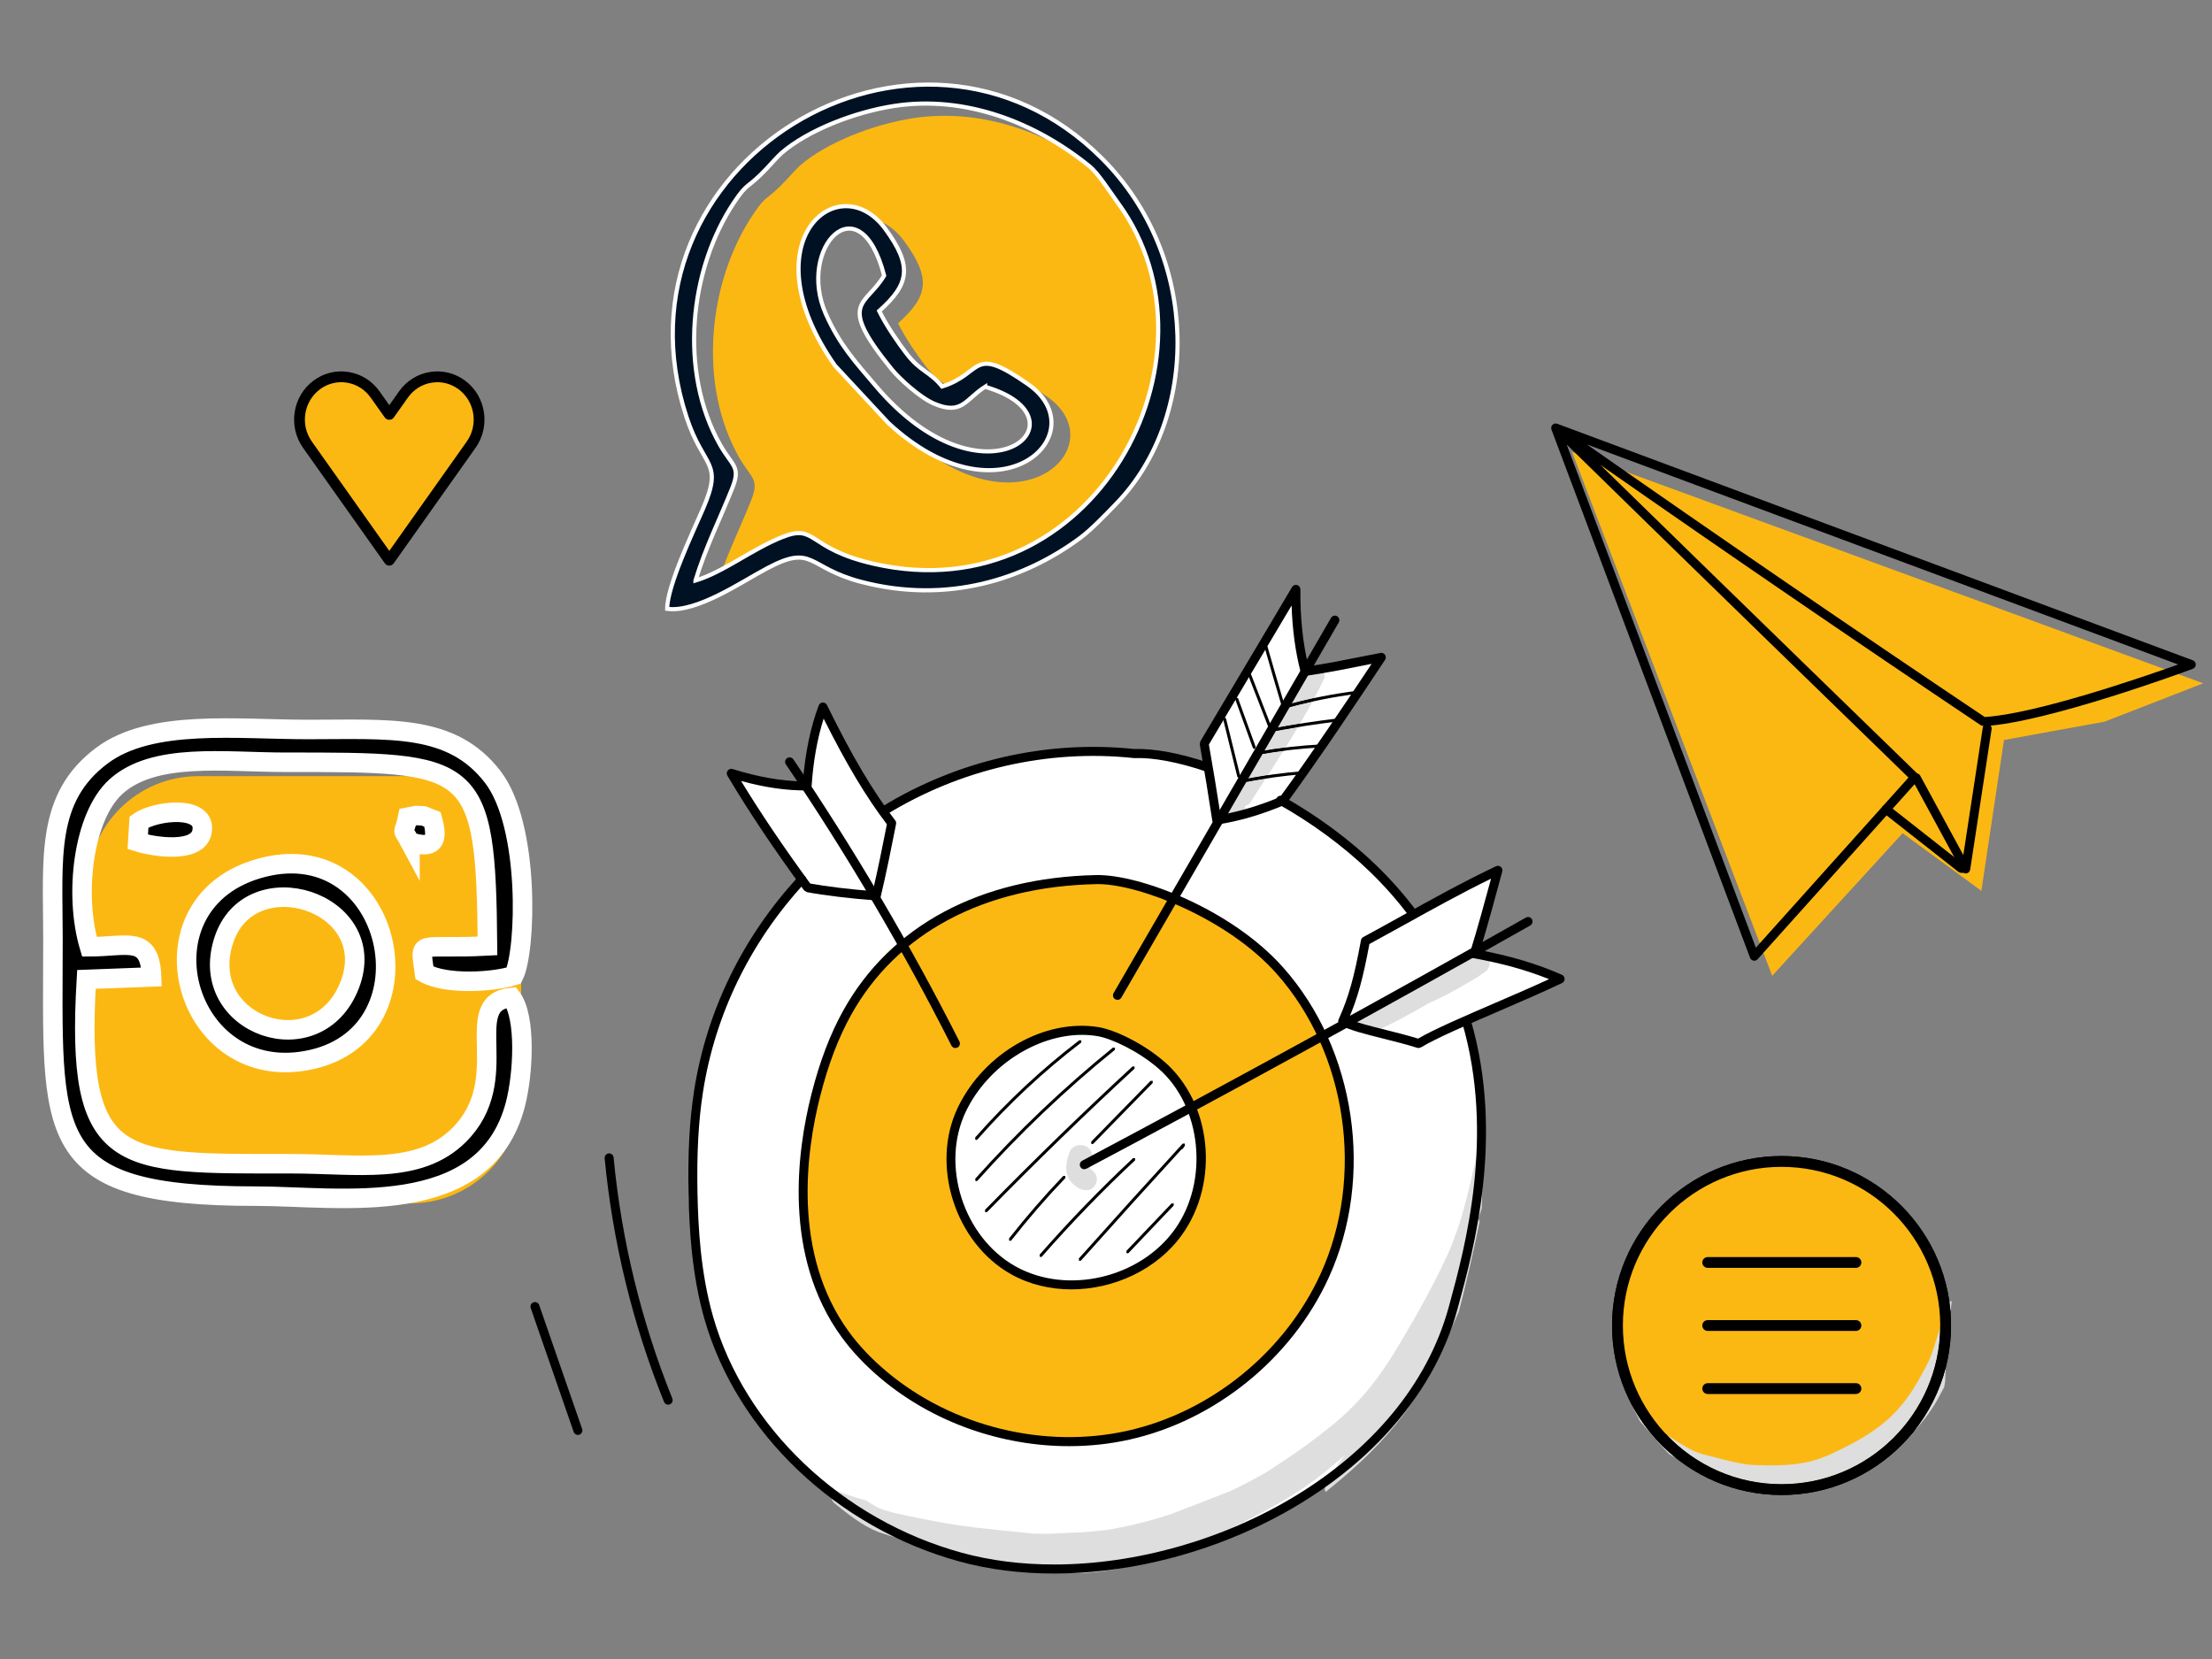 <?xml version="1.0" encoding="UTF-8"?>
<!DOCTYPE svg PUBLIC "-//W3C//DTD SVG 1.1//EN" "http://www.w3.org/Graphics/SVG/1.1/DTD/svg11.dtd">
<!-- Creator: CorelDRAW 2021.5 -->
<svg xmlns="http://www.w3.org/2000/svg" xml:space="preserve" width="80mm" height="60mm" version="1.1" style="shape-rendering:geometricPrecision; text-rendering:geometricPrecision; image-rendering:optimizeQuality; fill-rule:evenodd; clip-rule:evenodd"
viewBox="0 0 8000 6000"
 xmlns:xlink="http://www.w3.org/1999/xlink"
 xmlns:xodm="http://www.corel.com/coreldraw/odm/2003">
 <rect x="0" y="0" width="8000" height="6000" fill="#808080" stroke="none"/>
 <defs>
  <style type="text/css">
   <![CDATA[
    .str1 {stroke:white;stroke-width:70.56;stroke-miterlimit:22.926}
    .str0 {stroke:white;stroke-width:15;stroke-miterlimit:22.926}
    .fil6 {fill:black}
    .fil5 {fill:#001124}
    .fil0 {fill:#FCB812}
    .fil2 {fill:black;fill-rule:nonzero}
    .fil3 {fill:#DEDEDE;fill-rule:nonzero}
    .fil4 {fill:#FCB812;fill-rule:nonzero}
    .fil1 {fill:white;fill-rule:nonzero}
   ]]>
  </style>
 </defs>
 <g id="Layer_x0020_1">
  <rect class="fil0" x="316.92" y="2807.09" width="1567.94" height="1545.05" rx="400" ry="400"/>
  <g id="_1360576138752">
   <path class="fil1" d="M2896.7 3179.92c-238.01,284.29 -386.36,646.33 -404.59,1018.18 -18.21,371.78 96.12,750.82 336.93,1052.36 95.66,71.75 192.55,141.69 290.68,209.84 70.88,49.21 142.78,97.69 221.28,133.15 115.6,52.19 242.5,74.62 368.89,82.22 447.95,26.85 904.11,-136.54 1236.7,-441.63 366.93,-408.33 504.25,-1014.05 350.76,-1536.92 108.63,-58.63 221.7,-108.86 337.96,-150.03 -19.86,-20.54 -48.22,-29.63 -75.41,-37.92 -74.58,-22.79 -149.39,-44.72 -228.15,-64.26 28.11,-89.7 56.25,-179.41 84.38,-269.14 -11.17,-10.33 -28.88,-5.33 -42.99,0.33 -91.67,37.04 -181.34,79.06 -268.71,123.12 -136.01,-155.61 -293.99,-291.65 -470.37,-397.91 116.15,-170.98 232.35,-341.94 348.52,-512.92 -77.15,15.53 -154.29,31.08 -231.44,46.61 -6.35,1.27 -13.35,2.46 -19.01,-0.81 -5.93,-3.39 -8.41,-10.65 -10.38,-17.26 -26.01,-89.05 -39.58,-181.78 -40.08,-274.61 -28.93,30.33 -50.51,66.83 -71.87,103.02 -78.91,133.71 -157.83,267.44 -236.74,401.17 -5.43,9.19 -10.89,18.44 -14.35,28.57 -11.12,32.32 -0.51,67.7 8.51,99.57 -385.9,-116.44 -820.34,-56.84 -1164.42,165.23 -77.71,-121.45 -152.61,-244.7 -224.7,-369.65 -8.5,6.38 -12.05,17.36 -15.05,27.64 -23.51,81.22 -42.7,163.81 -52.14,252.67 -85.88,-24.95 -173.63,-43.2 -262.26,-54.52 14.85,37.07 37.28,70.51 59.52,103.69 64.16,95.6 128.3,191.21 188.53,280.21z"/>
   <polygon class="fil2" points="4480.28,2813.65 4475.05,2809.56 4423.56,2600.89 4427.49,2594.23 4434.02,2598.2 4485.57,2806.92 4481.6,2813.53 "/>
   <polygon class="fil2" points="4536.35,2708.91 4531.26,2705.33 4467.48,2529.1 4470.71,2522.12 4477.62,2525.37 4541.4,2701.6 4538.18,2708.58 "/>
   <polygon class="fil2" points="4592.1,2633.06 4587.09,2629.61 4514.35,2442.26 4517.38,2435.19 4524.39,2438.25 4597.14,2625.61 4594.11,2632.68 "/>
   <path class="fil2" d="M4642.28 2563.24l-5.19 -3.87c-23.83,-79.38 -44.11,-150.31 -63.73,-218.94l3.69 -6.75 6.68 3.73c19.2,67.12 39.01,136.46 62.19,213.67 87.05,-24.3 176.62,-42.18 266.29,-53.16l5.97 4.76 -4.71 6.09c-90.89,11.08 -181.63,29.37 -269.75,54.25l-1.44 0.22z"/>
   <path class="fil2" d="M4614.1 2643.39l-5.33 -4.43 4.35 -6.38c73.12,-13.59 147.52,-24.95 221.01,-33.76l6.03 4.76 -4.72 6.08c-73.32,8.77 -147.47,20.1 -220.4,33.68l-0.94 0.05z"/>
   <path class="fil2" d="M4561.95 2727.33l-5.27 -4.47 4.38 -6.32c71.31,-12.4 144.2,-20.56 216.53,-24.25l5.71 5.15 -5.14 5.71c-71.92,3.67 -144.34,11.79 -215.27,24.14l-0.94 0.04z"/>
   <path class="fil2" d="M4506.68 2827.89l-5.32 -4.38 4.3 -6.41c66.95,-12.87 135.26,-22.22 203.11,-27.78l5.84 5.01 -4.95 5.85c-67.47,5.56 -135.42,14.86 -201.95,27.63l-1.03 0.08z"/>
   <path class="fil2" d="M3530.84 4122.96l-3.55 -1.37 -0.46 -7.7c113.64,-129.2 240.44,-247.54 376.83,-351.86l7.57 1.03 -1.02 7.65c-135.84,103.89 -262.13,221.78 -375.3,350.4l-4.07 1.85z"/>
   <path class="fil2" d="M3531.17 4271.96l-3.59 -1.42 -0.38 -7.74c152.56,-170.74 320.11,-330.27 497.94,-474.12l7.57 0.84 -0.84 7.65c-177.37,143.47 -344.45,302.63 -496.67,472.96l-4.03 1.83z"/>
   <path class="fil2" d="M3566.4 4384.59l-3.83 -1.59 0 -7.69c172.65,-176.52 352.07,-350.89 533.22,-518.33l7.62 0.32 -0.33 7.74c-181.01,167.3 -360.3,341.59 -532.85,517.92l-3.83 1.63z"/>
   <path class="fil2" d="M3653.35 4488.04l-3.36 -1.19 -0.84 -7.68c61.39,-78.16 127.38,-154.24 196.15,-226.17l7.66 -0.1 0.15 7.69c-68.56,71.65 -134.34,147.49 -195.51,225.37l-4.25 2.08z"/>
   <polygon class="fil2" points="3950.47,4137.96 3946.7,4136.39 3946.6,4128.67 4161.25,3909.04 4168.86,3909 4168.92,3916.73 3954.31,4136.35 "/>
   <path class="fil2" d="M3764.18 4546.43l-3.58 -1.37 -0.48 -7.69c106.3,-121.36 219.89,-238.71 337.58,-348.76l7.67 0.29 -0.28 7.74c-117.47,109.76 -230.78,226.87 -336.84,347.95l-4.07 1.84z"/>
   <path class="fil2" d="M3905.85 4560.38l-3.64 -1.41 -0.37 -7.69c123.53,-138.43 249.83,-278.11 375.34,-415.07l7.34 -0.58 1.11 7.38 -7.99 11.93 -5.1 2.41c-121.29,132.54 -243.24,267.43 -362.66,401.24l-4.03 1.79z"/>
   <polygon class="fil2" points="4077.85,4533.08 4074.11,4531.57 4073.96,4523.83 4237.09,4352.38 4244.7,4352.23 4244.89,4359.92 4081.78,4531.42 "/>
   <path class="fil3" d="M3901.37 5689.64c-36.21,-0.04 -78.17,-0.09 -154.56,-12.17 19.57,0.7 39.24,1.09 58.82,1.09 142.84,0 285.54,-18.98 423.88,-55.29 -105.88,37.4 -215.21,62.73 -328.14,66.37zm-582.79 -106.74c-48.13,-12.64 -95.88,-26.46 -142.88,-42.51 -59.15,-23.71 -109.39,-64.61 -158.63,-104.37 -14.63,-13.4 -13.18,-34.47 -3.04,-48.81 1.41,0.55 2.76,1.06 4.11,1.61 33.73,24.04 67.56,47.89 101.58,71.48 64.06,44.49 129.01,88.4 198.86,122.6zm1475.27 -186.79c-1.45,-4.2 -2.38,-8.63 -2.29,-13.19 -0.05,-7.74 2.29,-15.29 6.31,-21.86l-0.28 0.39 0.7 -1.14 0.74 -1.17c1.68,-2.83 3.33,-5.62 5.01,-8.4 49.61,-36.18 97.23,-75.09 142.55,-116.7 260.02,-289.36 404.73,-677.85 412.39,-1065.7 1.12,34.46 2.06,68.95 1.96,103.47 -0.14,33.12 -0.89,66.28 -2.06,99.44 -3.03,9.19 -6.21,18.3 -9.81,27.12 -3.13,7.6 -1.63,13.86 2.25,18.34 -4.34,21.86 -8.74,43.62 -13.42,65.3 -14.56,67.3 -30.13,134.28 -46.39,201.16 -5.05,20.71 -10.32,41.31 -15.79,61.83 -51.35,114.29 -102,229.49 -172.79,333.24 -69.34,101.8 -156.34,189.58 -249.6,268.97 -19.57,16.63 -39.53,32.77 -59.48,48.9z"/>
   <path class="fil3" d="M3805.63 5678.56c-19.58,0 -39.25,-0.39 -58.82,-1.09 -4.53,-0.71 -9.17,-1.47 -13.92,-2.26 -41.74,-6.23 -189.1,-40.43 -283.35,-60.14 -43.68,-10.24 -87.46,-20.76 -130.96,-32.17 -69.85,-34.2 -134.8,-78.11 -198.86,-122.6 -34.02,-23.59 -67.85,-47.44 -101.58,-71.48 37,14.57 74.9,26.87 113.4,37.4 9.02,5.69 18.17,11.31 27.38,16.72 34.62,24.55 106.76,34.93 173.34,49.41 156.82,32.02 219.24,34.37 404.36,54.05 21.11,0.55 35.37,0.74 46.07,0.74 25.65,0 31.07,-1.27 61.49,-2.4 59.95,-3.16 67.8,-1.08 154.24,-11.04 -6.45,0.86 -12.94,1.75 -19.45,2.61 47.15,-4.96 158.21,-27.13 253.96,-59.63 93.03,-35.61 120.07,-46.04 220.48,-85.51l3.18 -1.38c42.38,-20.8 84.25,-42.58 125.14,-66.22 99.52,-64.71 159.98,-107.07 244.03,-175.13 125.04,-105.85 187.41,-201.94 273.48,-351.97 36.5,-60.29 139.7,-249.91 163.25,-326.88 41.73,-109.67 60.85,-226.31 90.94,-339.52 1.07,-5.27 2.37,-10.98 3.77,-16.87 0.52,18.38 1.17,36.72 1.78,55.14 -7.66,387.85 -152.37,776.34 -412.39,1065.7 -45.32,41.61 -92.94,80.52 -142.55,116.7 5.38,-8.79 10.74,-17.56 16.26,-26.27 14.25,-22.37 29.06,-42.66 43.92,-61.71 -16.12,13.45 -32.29,26.76 -48.04,40.53 -78.72,67.87 -166.89,122.59 -258.8,170.43 -105.41,55.78 -214.65,109.54 -327.87,149.55 -138.34,36.31 -281.04,55.29 -423.88,55.29z"/>
   <path class="fil3" d="M5371.32 3455.01c-7.11,-1.89 -14.25,-3.73 -21.4,-5.52 0.83,-0.1 1.68,-0.19 2.57,-0.24 0.09,0 0.24,0 0.33,0 6.82,0 13.12,2.18 18.5,5.76z"/>
   <path class="fil3" d="M4970.56 3728.02c-11.21,0 -20.23,-6.51 -25.41,-15.39l-10.85 2.23c-2.57,0.79 -5.09,1.13 -7.47,1.13 -23.13,0 -36.97,-33.2 -15.79,-48.3 8.78,-7.22 21.35,-6.64 31.58,-10.91 33.08,-11.22 34.67,-12.12 58.74,-23.34 60.31,-25.75 116.34,-59.57 170.81,-96.22 43.88,-23.39 88.78,-45 132.61,-68.63 15.56,-4.96 28.87,-17.26 45.14,-19.1 7.15,1.79 14.29,3.63 21.4,5.52 12.19,8.17 19.34,23.92 14.85,38.92 -9.62,22.26 -11.21,16.12 -18.31,22.92 -19.02,14.06 -39.07,26.46 -59.72,37.92 -46.06,27.54 -93.64,52.11 -142.32,74.34 -58.4,33.78 -117.23,66.65 -178.71,94.43 -5.9,3.12 -11.46,4.48 -16.55,4.48z"/>
   <path class="fil3" d="M3928.75 4304.55c-25.05,0 -50.56,-20.33 -62.7,-41.03 -15.99,-28.41 -10.15,-62.08 0.52,-91.28 5.17,-20.88 23.12,-30.93 41.01,-30.93 19.95,0 39.86,12.55 42,36.65 3.18,13.33 -4.43,26.13 -7.41,38.91l-0.71 3.02 0.04 4.05 0.8 2.54c8.65,8.87 3.88,-1.17 19.48,18.87 12.81,21.62 0.89,51.98 -23.45,58.15 -3.18,0.72 -6.36,1.05 -9.58,1.05z"/>
   <path class="fil3" d="M4060.6 3671.74c-13.46,0 -27.38,-3.43 -38.73,-10.14 -29.53,-14.91 -45.32,-45.33 -57.28,-74.95 -20.37,-33.66 8.32,-72.82 41.87,-72.82 7.74,0 15.78,2.08 23.49,6.83 17.62,10.11 22.33,29.63 29.26,47.36 2.15,4.53 4.62,8.73 5.75,10.72l3.55 3.57 0.65 0.39 10.18 3.9 2.24 0.86c14.44,3.71 25.05,15.56 29.39,29.65 7.81,37.28 -20.18,54.63 -50.37,54.63z"/>
   <path class="fil3" d="M3445.99 3864.99c-34.8,0 -66.43,-38.67 -44.71,-77.07 2.76,-7.65 22.24,-21.93 28.78,-26.18l7.71 -7.97c15.56,-28.44 5.19,-10 18.17,-40.15 5.99,-23.06 25.66,-34.19 45.19,-34.19 21.82,0 43.55,13.88 46.16,40.47 3.64,15.77 -5.88,30.56 -10.28,45.24 -11.02,32.82 -29.48,62.64 -56.21,84.7 -10.65,10.61 -22.94,15.15 -34.81,15.15z"/>
   <path class="fil3" d="M4740.91 2436.31c-3.08,0 -6.08,-0.55 -8.78,-2.12 -1.45,-0.79 -2.71,-1.87 -3.79,-3.1 0.19,-0.29 0.34,-0.53 0.52,-0.81 6.21,-11.32 16.86,-16.28 27.56,-16.28 11.04,0 22.2,5.25 28.65,14.16 -11.31,2.26 -22.62,4.58 -33.93,6.84 -3.31,0.64 -6.82,1.31 -10.23,1.31z"/>
   <path class="fil3" d="M4466.87 2960.88c-4.02,0 -7.99,-0.62 -11.82,-1.85l0.15 0.19 -0.85 -0.38 -1.77 -0.69c-15.51,-5.35 -24.11,-21.43 -22.94,-36.98l0.09 -1.18c0.83,-7.65 3.79,-15.06 9.76,-20.71l0 0.24c5.66,-6.81 12.62,-10.52 19.91,-11.75 -2.81,-12.41 2.81,-24.38 9.35,-34.78 20.32,-34.13 42.46,-67.21 62.88,-101.29 37.53,-63.55 75.74,-126.62 114.48,-189.34 33.22,-9.34 66.76,-17.69 100.59,-25.15 -14.53,26.94 -29.61,53.64 -45.14,80.15 -29.61,4.71 -59.15,9.75 -88.44,15.22l-4.35 6.38 5.33 4.43 0.94 -0.05c26.35,-4.91 52.79,-9.48 79.33,-13.82 -14.67,24.81 -29.71,49.43 -44.95,73.92 -29.62,3.62 -59.1,8.01 -88.36,13.1l-4.38 6.32 5.27 4.47 0.94 -0.04c26.21,-4.56 52.57,-8.53 79.06,-11.92 -18.5,29.52 -37.28,58.91 -56.12,88.1 -26.86,3.95 -53.64,8.55 -80.17,13.63l-4.3 6.41 5.32 4.38 1.03 -0.08c23.28,-4.48 46.68,-8.47 70.23,-12.12 -5.14,7.98 -10.28,15.89 -15.42,23.82 -10.55,16.65 -22.1,32.65 -32.14,49.62 -4.92,8.45 -9.39,17.5 -18.28,22.37l-9.86 3.77c2.76,10.47 0.61,22.78 -9.9,35.08 -6.97,7.17 -16.21,10.53 -25.47,10.53zm187.7 -412.22c24.39,-39.28 49.01,-78.48 73.77,-117.57 1.08,1.23 2.34,2.31 3.79,3.1 2.7,1.57 5.7,2.12 8.78,2.12 3.41,0 6.92,-0.67 10.23,-1.31 11.31,-2.26 22.62,-4.58 33.93,-6.84 4.53,6.21 6.82,14.25 5.14,23.54 -11.68,24.52 -23.97,48.8 -36.78,72.87 -33.22,7.13 -66.21,15.18 -98.86,24.09z"/>
   <path class="fil2" d="M4646.11 2562.36c2.85,-4.54 5.65,-9.1 8.46,-13.7 32.65,-8.91 65.64,-16.96 98.86,-24.09 -2.24,4.24 -4.48,8.44 -6.73,12.64 -33.83,7.46 -67.37,15.81 -100.59,25.15z"/>
   <path class="fil2" d="M4614.1 2643.39l-5.33 -4.43 4.35 -6.38c29.29,-5.47 58.83,-10.51 88.44,-15.22 -2.37,4.05 -4.8,8.1 -7.19,12.16 -26.54,4.34 -52.98,8.91 -79.33,13.82l-0.94 0.05z"/>
   <path class="fil2" d="M4561.95 2727.33l-5.27 -4.47 4.38 -6.32c29.26,-5.09 58.74,-9.48 88.36,-13.1 -2.46,4 -4.94,7.96 -7.47,11.93 -26.49,3.39 -52.85,7.36 -79.06,11.92l-0.94 0.04z"/>
   <path class="fil2" d="M4506.68 2827.89l-5.32 -4.38 4.3 -6.41c26.53,-5.08 53.31,-9.68 80.17,-13.63 -2.66,4.07 -5.27,8.17 -7.89,12.22 -23.55,3.65 -46.95,7.64 -70.23,12.12l-1.03 0.08z"/>
   <path class="fil2" d="M5110.78 3322.09c-4.91,0 -9.81,-2.26 -12.99,-6.55 -41.86,-56.48 -89.8,-110.91 -142.37,-161.85 -94.43,-91.4 -209.18,-176.22 -331.73,-245.12 -7.86,-4.45 -10.67,-14.4 -6.32,-22.31 4.39,-7.88 14.25,-10.75 22.06,-6.33 124.98,70.33 242.02,156.8 338.42,250.14 53.88,52.17 102.98,107.98 145.91,165.84 5.38,7.26 3.89,17.51 -3.25,22.92l-9.73 3.26z"/>
   <path class="fil2" d="M3812.65 5690.91c-120.09,0 -235.97,-14.33 -342.83,-43.63 -443.36,-121.55 -805.43,-466.16 -922.42,-877.93 -45.94,-161.65 -54.72,-327.4 -57.25,-453.77 -2.85,-145.55 3.51,-263.19 20.05,-370.1 44.57,-288.12 175.17,-556.28 377.68,-775.56 6.12,-6.59 16.39,-6.98 22.94,-0.81 6.54,6.19 6.91,16.51 0.79,23.13 -198.06,214.46 -325.77,476.67 -369.35,758.26 -16.27,105 -22.53,220.84 -19.67,364.43 2.47,124.39 11.07,287.4 55.97,445.41 113.92,400.98 467.1,736.71 899.76,855.33 104.62,28.7 217.51,42.51 333.72,42.51 591.02,0.04 1271.5,-357.02 1427.7,-931.76l4.21 -15.47c53.31,-195.65 164.28,-602.75 43.92,-1013.31 -2.52,-8.69 2.38,-17.78 10.98,-20.39 8.59,-2.54 17.61,2.42 20.14,11.1 122.98,419.51 10.32,832.7 -43.79,1031.29l-4.19 15.46c-88.51,325.65 -354.23,613.23 -729.1,789.03 -234.04,109.72 -489.94,166.78 -729.26,166.78z"/>
   <path class="fil2" d="M3195.18 2949.83c-5.47,0 -10.79,-2.83 -13.83,-7.86 -4.67,-7.7 -2.29,-17.8 5.37,-22.52 274.23,-169.17 599.38,-243.89 915.65,-210.45 72.06,-2.42 165.22,14.82 269.56,50.24 8.5,2.87 13.09,12.11 10.24,20.69 -2.86,8.6 -12.01,13.23 -20.57,10.35 -99.75,-33.89 -191.85,-51.15 -259.17,-48.55l-2.29 -0.09c-309.6,-32.97 -627.97,40.09 -896.51,205.79l-8.45 2.4z"/>
   <path class="fil2" d="M4372.12 2692.73c14.9,84.25 28.96,169.66 41.91,254.23 70.14,-12.21 140.88,-33.4 215.63,-64.58 118.22,-162.67 226.43,-324.37 330.94,-481.39 -10.74,2.12 -21.48,4.24 -32.23,6.36 -67.19,13.36 -136.66,27.18 -206.1,37.04 -8.14,1.14 -15.85,-4.03 -17.94,-12.03 -19.2,-73.49 -30.33,-154.82 -33.08,-242.49 -46.77,79 -93.96,158.16 -143.44,241.07 -51.17,85.85 -103.09,172.92 -155.69,261.79zm28.35 289.42l-9.57 -3.17c-3.46,-2.59 -5.79,-6.46 -6.45,-10.75 -13.87,-91.65 -29.1,-184.42 -45.31,-275.79l2.05 -11.27c53.64,-90.66 106.67,-179.58 158.86,-267.05 59.85,-100.44 116.39,-195.24 172.88,-291 3.79,-6.36 11.31,-9.33 18.32,-7.34 7.06,1.97 11.9,8.47 11.81,15.87 -0.98,101.47 8.79,195 29.07,278.2 63.78,-9.52 127.88,-22.26 189.98,-34.61 23.65,-4.67 47.2,-9.35 70.65,-13.83 6.4,-1.27 12.94,1.51 16.53,7.05 3.6,5.51 3.6,12.67 -0.04,18.14 -112.23,168.63 -228.2,343.01 -356.14,518.86l-6.82 5.42c-84.43,35.57 -164.04,58.82 -243.34,71.07l-2.48 0.2z"/>
   <path class="fil2" d="M4877.29 3685.61c30.76,13.21 81.41,25.9 134.62,39.2 39.39,9.9 80.09,20.04 116.77,31.45 57.93,-33.8 165.54,-80.21 279.22,-129.28 66.44,-28.68 134.75,-58.15 194.37,-85.71 -81.11,-32.67 -168.86,-57.02 -272.87,-75.89 -4.57,-0.84 -8.59,-3.62 -11.02,-7.64 -2.44,-4 -2.99,-8.87 -1.59,-13.33 27.14,-87.9 51.91,-178.27 75.74,-266.56 -106.99,52.16 -210.3,109.52 -310.53,165.14 -42.52,23.59 -86.39,47.87 -129.38,71.17 -23.46,125.98 -42.66,195.66 -75.33,271.45zm253.44 104.81l-4.9 -0.75c-37.48,-11.98 -80.33,-22.7 -121.77,-33.08 -63.96,-15.99 -124.38,-31.11 -155.82,-48.87 -7.38,-4.14 -10.38,-13.29 -6.87,-21.03 36.12,-80.56 55.74,-150.1 80.78,-286.21 0.89,-4.9 3.92,-9.1 8.28,-11.47 45.03,-24.33 91.24,-49.95 135.96,-74.75 110.55,-61.32 224.89,-124.78 344.17,-181.37 5.75,-2.73 12.48,-1.82 17.34,2.27 4.86,4.1 6.86,10.66 5.23,16.83 -25.23,93.58 -51.25,190.19 -79.99,284.53 113.08,21.6 207.5,50 295.82,88.95 5.78,2.61 9.61,8.34 9.7,14.78 0.11,6.41 -3.55,12.26 -9.29,15.04 -67.18,32.07 -149.28,67.5 -228.71,101.79 -116.91,50.47 -227.36,98.1 -281.56,130.99l-8.37 2.35z"/>
   <path class="fil4" d="M4260.49 4446c-130.87,182.12 -401.31,246.65 -596.34,137.64 -194.98,-109 -283.61,-380.26 -185.92,-582.53 87.01,-180.13 296.14,-313.24 492.11,-280.78 51.35,8.48 150.68,53.5 227.69,119.63 168.52,144.65 192.31,425.3 62.46,606.04zm366.97 -947.18c-186.99,-210.27 -517.28,-331.4 -662.83,-328.38 -375.94,7.73 -716.94,149.99 -901.21,480.87 -52.05,93.54 -87.61,195.65 -113.97,299.58 -73.86,290.78 -69.52,622.61 106.67,864.5 40.15,55.08 88.13,104.1 140.28,147.73 241.74,202.53 577.84,285.21 884.53,216.53 306.7,-68.67 576.95,-287.61 708.67,-575.54 163.77,-358 98.87,-811.9 -162.14,-1105.29z"/>
   <path class="fil2" d="M2919.08 2842.29l0.09 0 -0.09 0zm11.26 353.21c56.54,10.4 146.58,21.26 226.3,27.25 18.39,-78.07 34.9,-160.98 50.87,-241.55 -75.18,-98.82 -146.57,-218.05 -228.67,-382.16 -22.98,72.35 -37.61,154.38 -43.59,244.34 -0.55,8.55 -7.57,15.19 -16.02,15.29 -74.57,0.84 -153.16,-10.61 -239.04,-34.25 70.59,116.08 152.79,237.92 250.15,371.08zm238.85 60.93l-1.11 -0.05c-87,-5.99 -189.8,-18.31 -250.02,-29.91l-10 -6.33c-109.81,-149.88 -200.5,-285.54 -277.26,-414.74 -3.46,-5.84 -3,-13.21 1.12,-18.53 4.16,-5.39 11.12,-7.54 17.57,-5.57 92.66,28.88 176.1,43.49 254.51,44.57 7.98,-102.39 27.13,-194.7 57,-274.6 2.29,-6.08 7.93,-10.23 14.38,-10.56 6.41,-0.2 12.48,3.25 15.33,9.05 90.09,183.62 166.25,312.34 246.95,417.28 2.88,3.78 4.01,8.58 3.08,13.28 -17.39,87.83 -35.38,178.67 -55.8,263.62 -1.77,7.41 -8.32,12.49 -15.75,12.49z"/>
   <path class="fil2" d="M3971.04 3197.47l-5.23 0.05c-407.26,8.38 -722.41,176.22 -887.4,472.57 -46.25,83.03 -83.03,179.72 -112.42,295.55 -49.8,196.08 -102.46,567.3 104.01,850.78 36.68,50.38 82.98,99.11 137.56,144.85 237.18,198.63 570.74,280.33 870.66,213.15 301.23,-67.44 568.5,-284.52 697.46,-566.44 161.52,-353.14 95.97,-800.35 -159.48,-1087.5 -177.23,-199.24 -497.32,-323.01 -645.16,-323.01zm-104.53 2032.76c-244.69,0 -491.59,-86.24 -679.65,-243.77 -56.63,-47.41 -104.71,-98.11 -142.97,-150.66 -214.42,-294.37 -160.54,-676.62 -109.34,-878.26 30.13,-118.68 67.93,-217.97 115.6,-303.49 170.87,-306.86 495.83,-480.58 914.96,-489.26l0.37 16.35 -0.37 -16.35c155.4,-2.8 487.04,122.25 675.25,333.81 263.81,296.63 331.55,758.45 164.75,1123.1 -133.12,291.02 -408.93,515.03 -719.83,584.71 -71.63,16.03 -145.09,23.82 -218.77,23.82z"/>
   <path class="fil2" d="M3913.05 3742.74c-164.28,0 -340.53,112.91 -419.44,276.3 -93.36,193.3 -9.58,455.45 179.23,561.03 185.59,103.76 449.02,42.81 575.36,-132.99 126.06,-175.46 98.13,-448.32 -59.85,-583.92 -71.86,-61.7 -168.21,-107.41 -219.84,-115.94 -18.22,-3.02 -36.77,-4.48 -55.46,-4.48zm-38.4 920.42c-76.07,0 -151.39,-17.49 -217.51,-54.47 -203.2,-113.58 -293.2,-395.84 -192.64,-603.98 95.36,-197.5 314.31,-321.98 509.29,-289.81 55.18,9.15 156.53,55.48 235.59,123.36 173.11,148.57 202.92,436.21 65.04,628.08 -90.46,125.95 -246.67,196.82 -399.77,196.82z"/>
   <path class="fil2" d="M4041.41 3616.23l-8.19 -2.23c-7.7,-4.56 -10.31,-14.6 -5.78,-22.4l786.32 -1356.97c4.48,-7.79 14.44,-10.43 22.14,-5.89 7.75,4.57 10.32,14.61 5.85,22.41l-786.33 1356.95c-3.03,5.25 -8.46,8.13 -14.01,8.13z"/>
   <path class="fil2" d="M3921.5 4228.76c-5.84,0 -11.44,-3.17 -14.34,-8.77 -4.16,-7.99 -1.11,-17.88 6.78,-22.08 536.21,-284.76 1076.05,-580.6 1604.56,-879.32 7.85,-4.44 17.7,-1.66 22.1,6.28 4.35,7.88 1.59,17.83 -6.26,22.27 -528.73,298.85 -1068.86,594.89 -1605.31,879.72l-7.53 1.9z"/>
   <path class="fil2" d="M3455.38 3790.42c-5.88,0 -11.58,-3.26 -14.43,-8.92 -177.32,-350.12 -378.71,-692.24 -598.64,-1016.85 -5.04,-7.45 -3.17,-17.63 4.22,-22.72 7.43,-5.1 17.52,-3.23 22.57,4.24 220.67,325.79 422.79,669.09 600.72,1020.44 4.07,8.06 0.89,17.91 -7.04,22l-7.4 1.81z"/>
   <path class="fil2" d="M2416.56 5080.32c-6.39,0 -12.47,-3.86 -15.04,-10.23 -113.44,-281.73 -185.68,-578.1 -214.7,-880.82 -0.85,-9.01 5.7,-16.96 14.58,-17.87 8.97,-0.82 16.87,5.75 17.71,14.72 28.69,299.6 100.17,592.84 212.45,871.65 3.36,8.37 -0.6,17.93 -8.92,21.33l-6.08 1.22z"/>
   <path class="fil2" d="M2090.06 5189.71c-6.69,0 -12.94,-4.26 -15.29,-11l-155.3 -447.89c-2.95,-8.56 1.49,-17.89 9.94,-20.86 8.41,-3.02 17.71,1.51 20.66,10.04l155.31 447.91c2.94,8.53 -1.5,17.88 -9.95,20.86l-5.37 0.94z"/>
  </g>
  <path class="fil1" d="M5849.84 4793.94c0,-327.73 265.69,-593.43 593.41,-593.43 327.73,0 593.38,265.7 593.38,593.43 0,327.73 -265.65,593.42 -593.38,593.42 -327.72,0 -593.41,-265.69 -593.41,-593.42z"/>
  <path class="fil2" d="M6443.25 4220.06c-316.44,0 -573.87,257.44 -573.87,573.88 0,316.44 257.43,573.87 573.87,573.87 316.4,0 573.84,-257.43 573.84,-573.87 0,-316.44 -257.44,-573.88 -573.84,-573.88zm0 1186.84c-337.98,0 -612.97,-274.98 -612.97,-612.96 0,-337.98 274.99,-612.97 612.97,-612.97 337.99,0 612.93,274.99 612.93,612.97 0,337.98 -274.94,612.96 -612.93,612.96z"/>
  <path class="fil2" d="M6712.25 4813.49l-536.09 0c-10.81,0 -19.55,-8.74 -19.55,-19.55 0,-10.77 8.74,-19.54 19.55,-19.54l536.09 0c10.82,0 19.56,8.77 19.56,19.54 0,10.81 -8.74,19.55 -19.56,19.55z"/>
  <path class="fil2" d="M6712.25 5041.6l-536.09 0c-10.81,0 -19.55,-8.77 -19.55,-19.55 0,-10.81 8.74,-19.59 19.55,-19.59l536.09 0c10.82,0 19.56,8.78 19.56,19.59 0,10.78 -8.74,19.55 -19.56,19.55z"/>
  <path class="fil2" d="M6712.25 4585.41l-536.09 0c-10.81,0 -19.55,-8.78 -19.55,-19.54 0,-10.81 8.74,-19.56 19.55,-19.56l536.09 0c10.82,0 19.56,8.75 19.56,19.56 0,10.76 -8.74,19.54 -19.56,19.54z"/>
  <path class="fil4" d="M5849.84 4793.94c0,-327.73 265.69,-593.43 593.41,-593.43 327.73,0 593.38,265.7 593.38,593.43 0,327.73 -265.65,593.42 -593.38,593.42 -327.72,0 -593.41,-265.69 -593.41,-593.42z"/>
  <path class="fil2" d="M6443.25 4220.06c-316.44,0 -573.87,257.44 -573.87,573.88 0,316.44 257.43,573.87 573.87,573.87 316.4,0 573.84,-257.43 573.84,-573.87 0,-316.44 -257.44,-573.88 -573.84,-573.88zm0 1186.84c-337.98,0 -612.97,-274.98 -612.97,-612.96 0,-337.98 274.99,-612.97 612.97,-612.97 337.99,0 612.93,274.99 612.93,612.97 0,337.98 -274.94,612.96 -612.93,612.96z"/>
  <path class="fil2" d="M6712.25 4813.49l-536.09 0c-10.81,0 -19.55,-8.74 -19.55,-19.55 0,-10.77 8.74,-19.54 19.55,-19.54l536.09 0c10.82,0 19.56,8.77 19.56,19.54 0,10.81 -8.74,19.55 -19.56,19.55z"/>
  <path class="fil2" d="M6712.25 5041.6l-536.09 0c-10.81,0 -19.55,-8.77 -19.55,-19.55 0,-10.81 8.74,-19.59 19.55,-19.59l536.09 0c10.82,0 19.56,8.78 19.56,19.59 0,10.78 -8.74,19.55 -19.56,19.55z"/>
  <path class="fil2" d="M6712.25 4585.41l-536.09 0c-10.81,0 -19.55,-8.78 -19.55,-19.54 0,-10.81 8.74,-19.56 19.55,-19.56l536.09 0c10.82,0 19.56,8.75 19.56,19.56 0,10.76 -8.74,19.54 -19.56,19.54z"/>
  <path class="fil3" d="M6063.18 5274.54c-9.14,-5.23 -18.23,-10.58 -27.21,-16.12 -27.24,-28.93 -53.58,-58.72 -79.35,-88.92 -8.13,-9.5 -16.35,-18.87 -24.61,-28.2 -13.8,-25.58 -26.89,-51.51 -39.37,-77.76l0.39 0.48c40.53,82.22 98.99,154.11 170.15,210.52zm857.29 -96.34c54.16,-67.11 94.46,-145.86 116.56,-231.87 -0.91,17 -1.64,33.99 -2.23,50.99 -1.08,6.46 -2.36,12.92 -3.51,19.38 -4.51,8.95 -9.18,17.84 -14.09,26.61 -25.69,49.51 -58.6,94.55 -96.73,134.89zm133.67 -434.41c-0.91,-11.25 -2.11,-22.38 -3.63,-33.39 2.56,-2.07 5.35,-3.83 8.3,-5.22 -1.59,12.84 -3.15,25.72 -4.67,38.61l0 0z"/>
  <path class="fil3" d="M6443.25 5367.81c-163.29,0 -310.85,-68.53 -415.45,-178.36 8.53,5.54 18.46,11.76 30.68,19.46 49.51,30.21 66.1,41.7 102.84,51.18 79.03,20.35 139.15,38.02 190.74,38.83 18.54,0.6 35.86,0.91 52.17,0.91 97.98,0 160.26,-12.01 236.45,-49.74 154.71,-74.53 231.79,-135.68 307.83,-276.31 38.13,-69.78 33.71,-63.07 63.91,-158.26 1.51,-5.47 3.07,-10.93 4.67,-16.36 -2.84,314.05 -259.16,568.65 -573.84,568.65z"/>
  <path class="fil2" d="M6483.74 5386.84c-142.18,0 -285.43,-37.78 -408.47,-105.55 -4.03,-2.2 -8.06,-4.48 -12.09,-6.75 -71.16,-56.41 -129.62,-128.3 -170.15,-210.52l6.39 7.54c16.99,19.82 34.98,38.82 53.73,57.01 32.36,31.23 45.12,41.72 74.65,60.88 104.6,109.83 252.16,178.36 415.45,178.36 314.68,0 571,-254.6 573.84,-568.65 5.62,-19.7 11.49,-39.33 17.59,-58.92 2.91,-9.97 5.5,-20.26 13.4,-27.65 0.76,-0.75 1.6,-1.51 2.43,-2.19 1.52,11.01 2.72,22.14 3.63,33.39 -7.78,67.35 -13.6,134.93 -17.11,202.54 -22.1,86.01 -62.4,164.76 -116.56,231.87 -84.78,89.75 -195.45,156.46 -310.47,198.35 -41.65,6.9 -83.89,10.29 -126.26,10.29z"/>
  <path class="fil4" d="M1407.93 2026.16l-296.01 -417.9c-49,-69.17 -33.96,-165.87 33.62,-216.02 67.55,-50.15 162.05,-34.74 211.04,34.43l51.35 72.49 51.38 -72.49c48.95,-69.17 143.46,-84.58 211.04,-34.43 67.54,50.15 82.62,146.85 33.63,216.02l-296.05 417.9z"/>
  <path class="fil2" d="M1234 1382.31c-27.46,0 -54.15,8.82 -76.8,25.61 -59.01,43.8 -72.17,128.58 -29.32,189.01l280.05 395.39 280.09 -395.39c42.81,-60.43 29.69,-145.21 -29.32,-189.01 -28.28,-20.94 -62.79,-29.45 -97.22,-23.97 -34.86,5.54 -65.47,24.73 -86.25,54.01l-51.34 72.48c-7.31,10.34 -24.57,10.34 -31.88,0l-51.39 -72.48c-20.74,-29.28 -51.37,-48.47 -86.2,-54.01 -6.82,-1.12 -13.65,-1.64 -20.42,-1.64zm173.93 663.39c-6.34,0 -12.29,-3.07 -15.92,-8.26l-296.06 -417.88c-55,-77.68 -38.02,-186.67 37.94,-243 36.75,-27.33 81.71,-38.38 126.67,-31.23 45.32,7.21 85.1,32.07 111.99,70.01l35.38 49.98 35.42 -49.98c26.89,-37.94 66.63,-62.8 111.99,-70.01 44.84,-7.15 89.88,3.9 126.66,31.23 75.92,56.33 92.95,165.32 37.93,243l-296.04 417.88c-3.68,5.19 -9.61,8.26 -15.96,8.26z"/>
  <polygon class="fil4" points="7247.74,2676.21 7165.86,3221.7 6880.97,3013.41 6409.41,3529.1 5685.7,1634.92 7968.16,2471.25 7611.52,2610.03 "/>
  <path class="fil2" d="M5739.26 1607.44c475.22,332.63 958.77,663.93 1438.84,985.76 186.63,-11.74 572.06,-144.52 699.5,-189.94l-2138.34 -795.82zm-73.2 0.18l684.23 1819.79 552 -615.26c-99.64,-96.78 -827.94,-804.26 -1236.23,-1204.53zm678.48 1866.96l-3 -0.28c-5.55,-1.04 -10.15,-4.96 -12.16,-10.24l-718.28 -1910.31c-2.25,-5.99 -0.82,-12.78 3.65,-17.3 4.46,-4.58 11.14,-6.08 17.12,-3.88l2298.82 855.54c6.37,2.37 10.61,8.49 10.61,15.38 0,6.84 -4.26,12.97 -10.63,15.33 -21.53,8.02 -529.77,195.71 -756.22,207.39l-9.8 -2.73c-459.23,-307.81 -921.61,-624.26 -1376.97,-942.32 448.47,438.71 1140.69,1110.9 1148.42,1118.4 6.32,6.14 6.67,16.23 0.78,22.78l-580.32 646.87c-3.1,3.49 -7.49,5.37 -12.02,5.37z"/>
  <path class="fil2" d="M7109.37 3158.98c-5.84,0 -11.34,-3.16 -14.2,-8.49l-178.76 -329.32c-4.31,-7.93 -1.43,-17.88 6.44,-22.23 7.84,-4.33 17.7,-1.41 21.99,6.52l155.8 286.97 70.21 -460.18c1.38,-8.91 9.64,-15.09 18.52,-13.67 8.85,1.41 14.9,9.76 13.53,18.68l-77.49 507.86c-1.06,6.92 -6.37,12.39 -13.23,13.62l-2.81 0.24z"/>
  <path class="fil2" d="M7093.73 3157.33l-9.96 -3.44 -272.46 -214.14c-7.06,-5.58 -8.32,-15.86 -2.82,-22.97 5.48,-7.18 15.7,-8.45 22.75,-2.89l272.46 214.14c7.07,5.58 8.33,15.86 2.84,22.97 -3.2,4.16 -7.98,6.33 -12.81,6.33z"/>
  <path class="fil0" d="M3247.93 1169.13c25.66,52.27 69.11,115.4 99.98,155.39 49.29,63.86 81.96,62.02 127.59,117.58 151.7,-47.58 102.46,-154.1 311.04,-8.14 250.44,175.25 -97.79,518.58 -505.64,140.04l-193.23 -207.77c-316.03,-451.58 15.64,-721.36 182.44,-494.12 99,134.86 87,199.82 -22.18,297.02zm-664.44 974.85c102.75,-31.17 203.72,-113.55 314.8,-157.66 123.44,-49 88.23,42.06 330.18,97.09 795.47,180.9 1288.71,-747.96 884.3,-1303.34 -33.64,-46.21 -72.6,-108.6 -104.4,-134.42 -195.51,-158.74 -449.85,-257.71 -706.86,-218.06 -143.34,22.11 -311.34,87.99 -406.04,169.28 -13.7,11.76 -41.17,42.94 -53.76,56.26 -72.87,77.06 -67.67,47.05 -118.01,122.3 -163.05,243.74 -200.62,613.72 -51.21,877.64 43.67,77.14 75.53,77.28 44.36,155.76 -44.22,111.4 -96.37,213.91 -133.36,335.15z"/>
  <path class="fil5 str0" d="M2515.28 2099.66c37,-121.23 89.14,-223.75 133.37,-335.14 31.16,-78.48 -0.7,-78.62 -44.37,-155.76 -149.41,-263.92 -111.83,-633.9 51.22,-877.64 50.33,-75.25 45.13,-45.24 118,-122.3 12.59,-13.32 40.07,-44.5 53.77,-56.26 94.69,-81.29 262.69,-147.17 406.03,-169.28 257.01,-39.66 511.36,59.32 706.87,218.06 31.8,25.82 70.75,88.21 104.39,134.42 404.42,555.38 -88.83,1484.24 -884.3,1303.34 -241.95,-55.03 -206.73,-146.1 -330.17,-97.09 -111.09,44.11 -212.05,126.49 -314.81,157.65zm1047.41 -700.83c389.81,113.61 1.58,466.52 -397.09,-5.07 -68.68,-81.23 -128.91,-144.91 -179.4,-259.56 -104.38,-237 122.55,-480.36 211.43,-137.51 -66.06,112.23 -173.16,92.18 26.88,338.28 28.78,35.41 102.76,102.86 153.06,124.54 102.24,44.07 114.45,-16.01 185.12,-60.68zm-382.96 -274.02c109.18,-97.19 121.17,-162.15 22.17,-297.02 -166.8,-227.23 -498.47,42.55 -182.43,494.13l193.23 207.77c407.85,378.54 756.07,35.21 505.63,-140.04 -208.58,-145.96 -159.34,-39.44 -311.04,8.14 -45.63,-55.56 -78.3,-53.73 -127.59,-117.58 -30.87,-39.99 -74.31,-103.12 -99.97,-155.4zm-766.81 1077.16c107.76,14.11 269.24,-97.94 362.31,-147.07 168.62,-89.01 142.25,-2.04 339.45,49.5 312.43,81.66 591.59,-10.01 792.69,-159.52 38.52,-28.64 88.11,-79.94 131.04,-124.45 299.93,-311.01 304.38,-890.09 -52.6,-1247.03 -669.14,-669.06 -1803.54,19.71 -1502.94,935.11 61.93,188.58 134.93,157.63 59.22,332.55 -36.1,83.43 -129.24,278.18 -129.17,360.91z"/>
  <path class="fil6 str1" d="M1849.64 3607.42c-190.57,19.4 15.29,295.39 -190.44,498.67 -146.61,144.86 -367.77,102.67 -608.31,102.67 -621.28,0 -778.4,17.68 -738.38,-666.57l235.72 -8.94c-5.7,-152.69 -86.93,-109.15 -224.86,-109.15 -56.18,-188.16 -22.91,-471.07 95.64,-578.86 137.96,-125.44 394.12,-88.44 610.88,-88.44 686.04,0 727.43,-4.85 733.19,664.24 -256.26,13.71 -245.05,-30.15 -227.94,97.69 77.61,44.34 251.99,33.16 323.31,9.46 44.34,-89.4 59.83,-541.99 -76.77,-718.95 -148.46,-192.33 -368.95,-170.99 -667.79,-170.97 -257.17,0.01 -567.32,-38.44 -744.84,94.11 -205.49,153.42 -177.55,370.95 -177.54,660.33 0.05,720.4 -50.77,933.4 733.36,933.32 305.39,-0.03 828.59,90.15 938.94,-331.3 28.53,-108.97 39.96,-316.06 -14.17,-387.31zm-366.92 -562.54c84.05,26.68 104.12,-0.09 81.44,-81.43l-31.89 -12.48c-41.61,-2 -10.02,-4.09 -57.63,4.72 -14.99,72.83 -23.82,29.41 8.08,89.19zm-979.99 -72.22l-4.54 72.18c56.12,17.69 216.13,43.24 232.2,-35.45 20.5,-100.34 -169.3,-78.3 -227.66,-36.73zm762.59 588.07c-115.58,302.51 -553.71,148.3 -456.94,-157.44 93.05,-294.01 571.63,-142.78 456.94,157.44zm-311.47 -424.33c-477.45,118.34 -291.55,803.73 176.51,694.67 444.21,-103.5 290.45,-810.4 -176.51,-694.67z"/>
 </g>
</svg>
